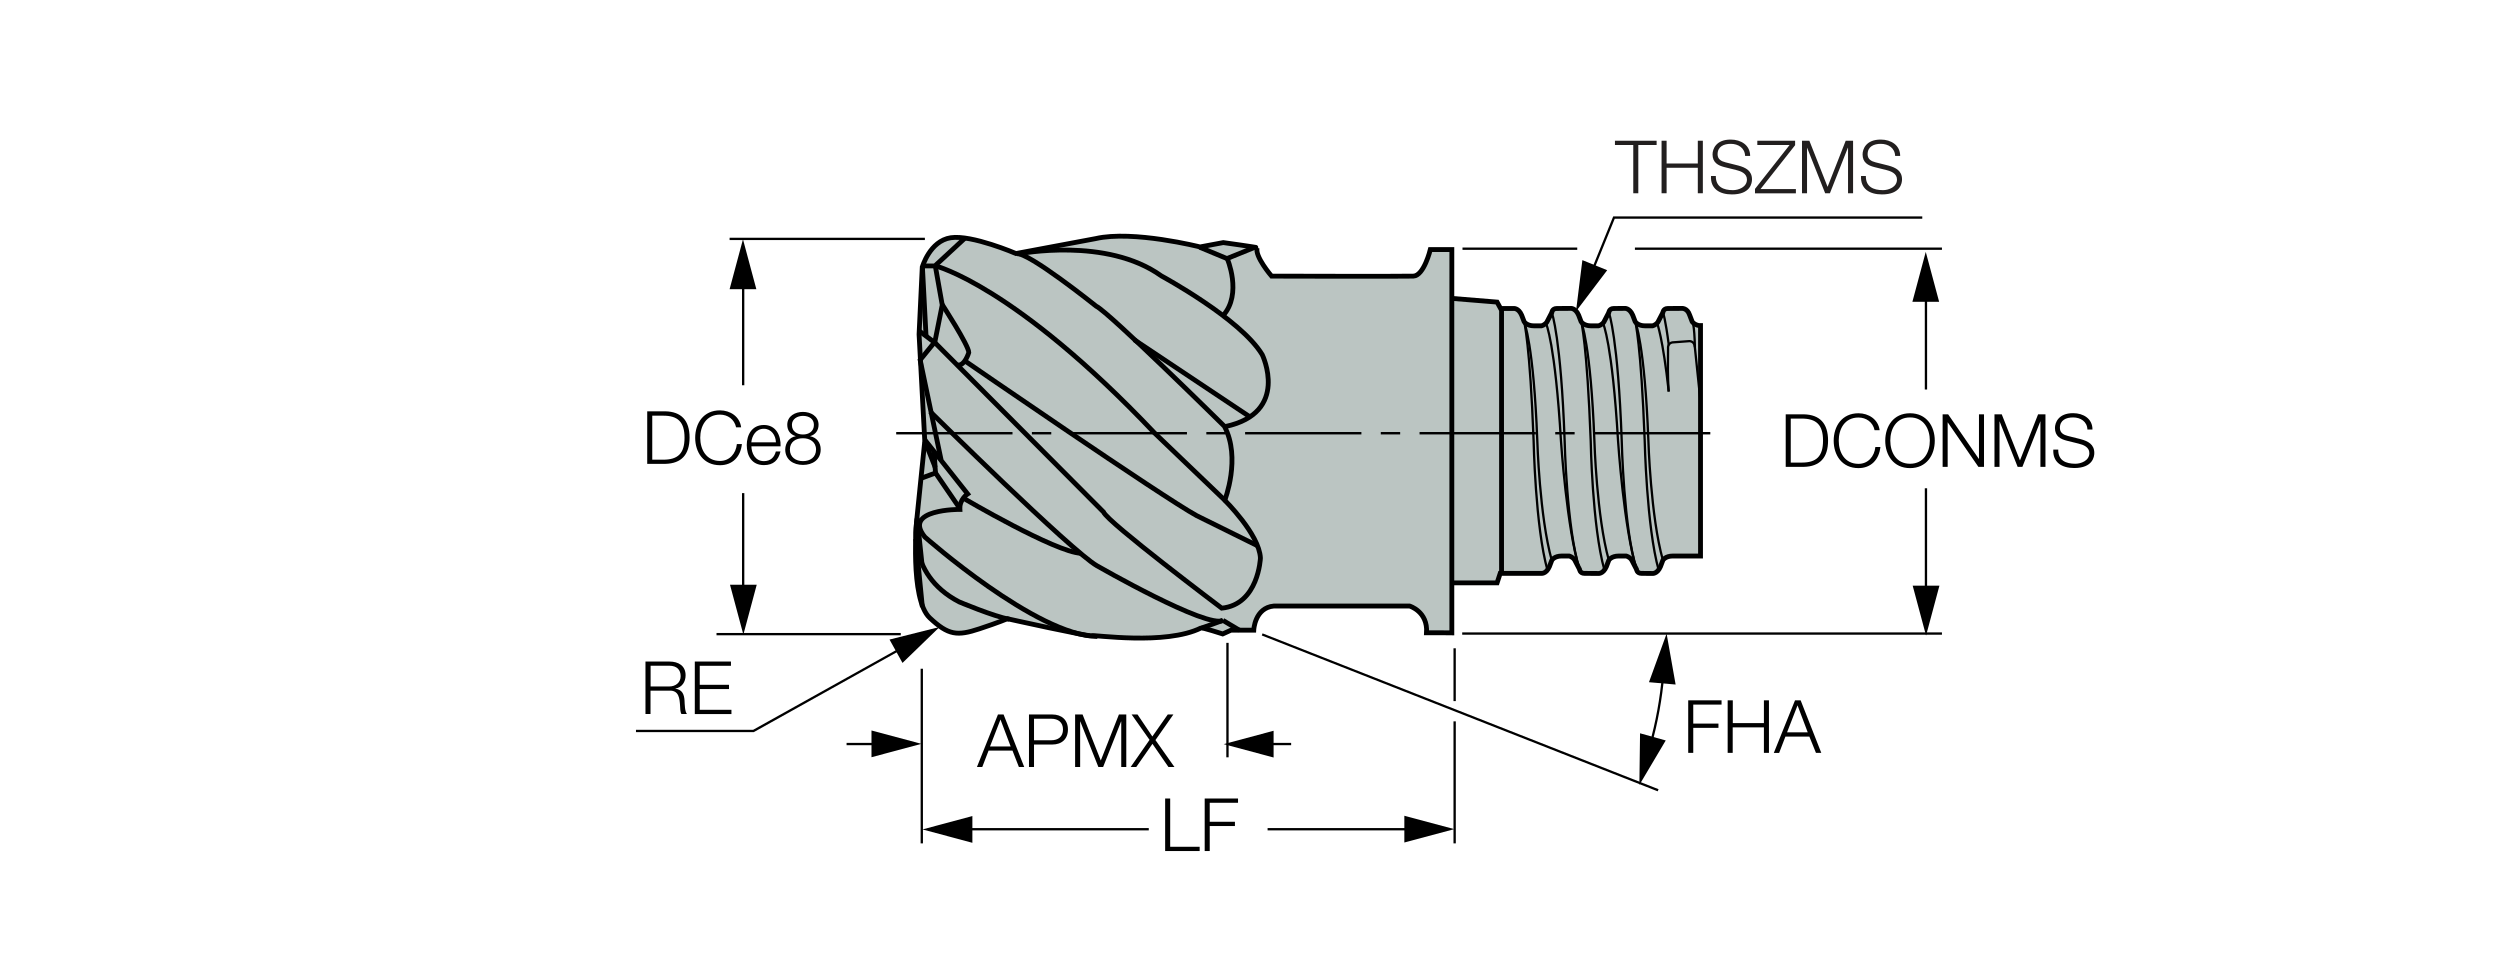 <?xml version="1.0" encoding="utf-8"?>
<!-- Generator: Adobe Illustrator 28.1.0, SVG Export Plug-In . SVG Version: 6.00 Build 0)  -->
<svg version="1.1" xmlns="http://www.w3.org/2000/svg" xmlns:xlink="http://www.w3.org/1999/xlink" x="0px" y="0px"
	 viewBox="0 0 257.95 99.21" style="enable-background:new 0 0 257.95 99.21;" xml:space="preserve">
<style type="text/css">
	.st0{fill-rule:evenodd;clip-rule:evenodd;fill:#BBC5C2;}
	.st1{fill-rule:evenodd;clip-rule:evenodd;fill:none;stroke:#000000;stroke-width:0.237;stroke-miterlimit:3.864;}
	.st2{fill-rule:evenodd;clip-rule:evenodd;fill:none;stroke:#000000;stroke-width:0.5;stroke-miterlimit:3.864;}
	
		.st3{fill-rule:evenodd;clip-rule:evenodd;fill:none;stroke:#000000;stroke-width:0.25;stroke-miterlimit:3.864;stroke-dasharray:12,2,2,2;}
	.st4{fill:#221F1F;}
	.st5{fill:none;}
</style>
<g id="Foreground">
	<path class="st0" d="M149.8,25.77l0,39.52l-0.94,0l-1.66,0c0.15-2.2-1.75-2.76-1.75-2.76s-13.94,0-14,0
		c-1.99,0.18-2.08,2.49-2.08,2.49h-2.34l-0.86,0.39c0,0-2.11-0.68-2.23-0.62c-3.67,1.83-11.09,0.68-11.33,0.8
		c-0.24,0.12-8.66-1.75-8.66-1.75s-0.85,0.37-2.88,1.04c-2.29,0.76-3.2,0.68-5.13-1.13c-2.08-1.95-1.34-10.11-1.34-10.11l0.83-8.13
		L94.83,34.5l0.33-6.94c0,0,0.77-2.7,2.94-3.03c2.17-0.33,6.73,1.63,6.73,1.63l8.22-1.54c3.86-0.89,10.77,0.86,10.77,0.86l2.4-0.45
		c0,0,3.52,0.49,3.5,0.53c-0.3,0.86,1.48,2.93,1.48,2.93s13.53,0.04,14.63,0c1.1-0.04,1.75-2.74,1.75-2.74H149.8z"/>
	<path class="st0" d="M149.72,30.64l3.26,0.46h1.41l0.54,0.69l1.23,0.05c0,0,0.51-0.09,0.85,0.68l0.26,0.68c0,0,0.26,0.43,1.02,0.43
		h0.77c0,0,0.34-0.08,0.55-0.38l0.51-0.98c0,0,0.04-0.43,0.51-0.43l1.41-0.01c0,0,0.51-0.08,0.85,0.69l0.26,0.68
		c0,0,0.26,0.43,1.02,0.43h0.77c0,0,0.34-0.08,0.55-0.38l0.51-0.98c0,0,0.04-0.43,0.51-0.43l1.11-0.01c0,0,0.51-0.08,0.85,0.69
		l0.26,0.68c0,0,0.26,0.43,1.02,0.43h0.77c0,0,0.34-0.08,0.55-0.38l0.51-0.98c0,0,0.04-0.43,0.51-0.43l1.41-0.01
		c0,0,0.6-0.08,0.85,0.69l0.26,0.68c0,0,0.18,0.3,0.69,0.4h0.17v23.78h-2.86c-0.77,0-1.02,0.43-1.02,0.43l-0.26,0.68
		c-0.34,0.77-0.85,0.69-0.85,0.69l-1.11-0.01c-0.47,0-0.51-0.43-0.51-0.43l-0.51-0.98c-0.21-0.3-0.55-0.38-0.55-0.38h-0.77
		c-0.77,0-1.02,0.43-1.02,0.43l-0.26,0.68c-0.34,0.77-0.85,0.69-0.85,0.69l-1.41-0.01c-0.47,0-0.51-0.43-0.51-0.43l-0.51-0.98
		c-0.21-0.3-0.55-0.38-0.55-0.38h-0.77c-0.77,0-1.02,0.43-1.02,0.43l-0.26,0.68c-0.34,0.77-0.85,0.68-0.85,0.68l-4.16-0.09
		l-0.54,1.07l-4.45-0.08l-0.15-0.92V30.64z"/>
	<path class="st1" d="M157.26,33.2c0,0,0.6,2.27,0.98,12.3c0,0,0.17,8.84,1.43,13.34"/>
	<path class="st1" d="M157.26,33.2c0,0,0.98,2.27,1.36,12.3c0,0,0.23,7.81,1.49,12.31"/>
	<path class="st1" d="M159.52,33.37c0,0,0.94,2.02,1.54,12.12c0,0,0.6,9.1,1.92,13.25"/>
	<path class="st1" d="M160.12,32.26c0,0,0.94,2.57,1.32,13.23c0,0,0.21,9.1,1.54,13.25"/>
	<path class="st1" d="M163.15,33.2c0,0,0.6,2.27,0.98,12.3c0,0,0.15,8.8,1.41,13.3"/>
	<path class="st1" d="M163.15,33.2c0,0,0.98,2.27,1.36,12.3c0,0,0.23,7.81,1.49,12.31"/>
	<path class="st1" d="M165.41,33.37c0,0,0.94,2.02,1.54,12.12c0,0,0.6,9.1,1.92,13.25"/>
	<path class="st1" d="M166.01,32.26c0,0,0.94,2.57,1.32,13.23c0,0,0.21,9.1,1.53,13.25"/>
	<path class="st1" d="M168.72,33.16c0,0,0.6,2.27,0.98,12.3c0,0,0.19,8.86,1.44,13.36"/>
	<path class="st1" d="M168.72,33.16c0,0,0.98,2.27,1.36,12.3c0,0,0.23,7.81,1.49,12.31"/>
	<path class="st1" d="M170.98,33.34c0,0,0.58,1.44,1.2,7.06"/>
	<path class="st1" d="M171.59,32.22c0,0,0.26,0.74,0.6,3.41"/>
	<path class="st1" d="M175.47,41.57l-0.6-5.79c-0.06-0.64-0.6-0.58-0.6-0.58l-1.73,0.13c-0.38,0.09-0.46,0.4-0.43,0.7
		c-0.02,1.47-0.04,2.74,0.06,4.37"/>
	<path class="st1" d="M174.62,33.16c0,0,0.21,0.32,0.26,2.67"/>
	<path class="st2" d="M149.81,30.79l4.66,0.38l0.36,0.66h1.32c0,0,0.51-0.09,0.85,0.68l0.26,0.68c0,0,0.26,0.43,1.02,0.43h0.77
		c0,0,0.34-0.08,0.55-0.38l0.51-0.98c0,0,0.04-0.43,0.51-0.43l1.41-0.01c0,0,0.51-0.08,0.85,0.69l0.26,0.68c0,0,0.26,0.43,1.02,0.43
		h0.77c0,0,0.34-0.08,0.55-0.38l0.51-0.98c0,0,0.04-0.43,0.51-0.43l1.11-0.01c0,0,0.51-0.08,0.85,0.69l0.26,0.68
		c0,0,0.26,0.43,1.02,0.43h0.77c0,0,0.34-0.08,0.55-0.38l0.51-0.98c0,0,0.04-0.43,0.51-0.43l1.41-0.01c0,0,0.6-0.08,0.85,0.69
		l0.26,0.68c0,0,0.18,0.3,0.69,0.4h0.17v23.78h-2.86c-0.77,0-1.02,0.43-1.02,0.43l-0.26,0.68c-0.34,0.77-0.85,0.69-0.85,0.69
		l-1.11-0.01c-0.47,0-0.51-0.43-0.51-0.43l-0.51-0.98c-0.21-0.3-0.55-0.38-0.55-0.38h-0.77c-0.77,0-1.02,0.43-1.02,0.43l-0.26,0.68
		c-0.34,0.77-0.85,0.69-0.85,0.69l-1.41-0.01c-0.47,0-0.51-0.43-0.51-0.43l-0.51-0.98c-0.21-0.3-0.55-0.38-0.55-0.38h-0.77
		c-0.77,0-1.02,0.43-1.02,0.43l-0.26,0.68c-0.34,0.77-0.85,0.68-0.85,0.68h-4.22l-0.32,0.98h-4.68"/>
	<path class="st2" d="M148.85,65.29l-1.66,0c0.15-2.2-1.75-2.76-1.75-2.76s-13.94,0-14,0c-1.99,0.18-2.08,2.49-2.08,2.49h-2.34
		l-0.86,0.39c0,0-2.11-0.68-2.23-0.62c-3.67,1.83-11.09,0.68-11.33,0.8c-0.24,0.12-8.66-1.75-8.66-1.75s-0.85,0.37-2.88,1.04
		c-2.29,0.76-3.2,0.68-5.13-1.13c-2.08-1.95-1.34-10.11-1.34-10.11l0.83-8.13L94.83,34.5l0.33-6.94c0,0,0.77-2.7,2.94-3.03
		c2.17-0.33,6.73,1.63,6.73,1.63l8.22-1.54c3.86-0.89,10.77,0.86,10.77,0.86l2.4-0.45c0,0,3.52,0.49,3.5,0.53
		c-0.3,0.86,1.48,2.93,1.48,2.93s13.53,0.04,14.63,0c1.1-0.04,1.75-2.74,1.75-2.74h2.22V65.3L148.85,65.29z"/>
	<line class="st2" x1="154.93" y1="31.83" x2="154.93" y2="59.15"/>
	<line class="st3" x1="92.47" y1="44.7" x2="177.82" y2="44.7"/>
	<polyline class="st2" points="95.13,27.44 96.46,27.44 99.54,24.59 	"/>
	<polyline class="st2" points="96.5,27.41 97.22,31.47 96.46,35.27 94.94,37.14 97.1,47.44 	"/>
	<path class="st2" d="M95.39,45.34l4.45,5.62c0,0-0.87,0.57-0.8,1.6c0,0-5.97-0.04-3.61,2.85c0,0,11.55,10.22,17.79,10.26"/>
	<line class="st2" x1="94.48" y1="55.61" x2="95.17" y2="62.64"/>
	<path class="st2" d="M94.63,53.59c0,0-1.29,5.59,4.33,8.51c0,0,3.61,1.52,5.17,1.79"/>
	<line class="st2" x1="95.13" y1="58.19" x2="94.63" y2="53.44"/>
	<polyline class="st2" points="94.98,49.37 96.53,48.8 99.08,52.53 	"/>
	<line class="st2" x1="96.38" y1="46.64" x2="96.53" y2="48.88"/>
	<line class="st2" x1="95.43" y1="45.53" x2="96.5" y2="48.23"/>
	<path class="st2" d="M99.38,51.39c0,0,9.5,5.59,12.16,5.7"/>
	<path class="st2" d="M95.97,42.46c0,0,14.56,14.4,17.22,15.92c0,0,11.44,6.57,13.04,5.62"/>
	<path class="st2" d="M123.98,64.8c0,0,1.94-0.68,2.2-0.8"/>
	<line class="st2" x1="126.18" y1="64.01" x2="127.89" y2="65.03"/>
	<path class="st2" d="M126.33,51.58c0,0,3.61,3.53,3.72,6c0,0-0.19,4.79-3.99,5.17c0,0-11.82-8.89-12.2-9.92l-17.52-17.6"/>
	<path class="st2" d="M97.22,31.43c0,0,2.74,4.22,2.74,4.94c0,0-0.42,1.44-1.18,1.29"/>
	<line class="st2" x1="96.5" y1="35.39" x2="94.82" y2="34.13"/>
	<line class="st2" x1="95.17" y1="27.44" x2="95.55" y2="34.7"/>
	<path class="st2" d="M96.53,27.44c0,0,8.17,2.01,22.58,17.22l7.3,6.99"/>
	<path class="st2" d="M126.37,51.62c0,0,1.71-4.37-0.04-7.64c0,0-11.93-11.78-13.23-12.39c0,0-7.07-5.66-8.21-5.4"/>
	<path class="st2" d="M105.12,26.19c0,0,9.05-1.79,14.71,2.28c0,0,8.17,4.41,10.41,8.13c0,0,2.89,5.97-3.8,7.41"/>
	<line class="st2" x1="117.02" y1="35.05" x2="128.99" y2="43.03"/>
	<path class="st2" d="M99.52,37.21c0,0,20.47,14.1,23.96,16l6.31,3.12"/>
	<polyline class="st2" points="123.78,25.51 126.6,26.68 129.41,25.54 	"/>
	<path class="st2" d="M126.6,26.61c0,0,1.63,3.72-0.42,5.97"/>
</g>
<g id="Guides">
	<g>
		<g>
			<path d="M174.19,72.26h3.44v0.44h-2.92v1.96h2.6v0.44h-2.6v2.58h-0.52V72.26z"/>
		</g>
		<g>
			<path d="M178.27,72.26h0.52v2.35H182v-2.35h0.52v5.42H182v-2.63h-3.22v2.63h-0.52V72.26z"/>
		</g>
		<g>
			<path d="M185.21,72.26h0.58l2.13,5.42h-0.55L186.69,76h-2.47l-0.65,1.69h-0.55L185.21,72.26z M184.39,75.56h2.13l-1.05-2.78
				L184.39,75.56z"/>
		</g>
	</g>
	<g>
		<g>
			<polygon points="164.29,28.27 164.07,28.18 166.45,22.33 198.34,22.33 198.34,22.57 166.61,22.57 			"/>
		</g>
		<g>
			<polygon points="163.27,26.84 162.61,32.13 165.83,27.88 			"/>
		</g>
	</g>
	<g>
		<rect x="94.99" y="69" width="0.24" height="18.02"/>
	</g>
	<g>
		<rect x="149.97" y="74.43" width="0.24" height="12.59"/>
	</g>
	<g>
		<rect x="149.97" y="66.89" width="0.24" height="5.45"/>
	</g>
	<g>
		<rect x="126.53" y="66.33" width="0.24" height="11.81"/>
	</g>
	<g>
		<g>
			<polygon points="77.78,75.54 65.62,75.54 65.62,75.3 77.71,75.3 93.22,66.65 93.34,66.85 			"/>
		</g>
		<g>
			<polygon points="93.12,68.4 96.95,64.69 91.78,65.99 			"/>
		</g>
	</g>
	<g>
		<g>
			<path d="M66.61,68.26h2.48c0.9,0,1.65,0.43,1.65,1.41c0,0.68-0.36,1.25-1.06,1.38v0.01c0.71,0.09,0.91,0.58,0.95,1.22
				c0.02,0.37,0.02,1.12,0.25,1.39h-0.57c-0.13-0.21-0.13-0.62-0.14-0.84c-0.05-0.76-0.11-1.6-1.09-1.57h-1.96v2.41h-0.52V68.26z
				 M67.13,70.83h1.93c0.63,0,1.17-0.39,1.17-1.06c0-0.66-0.39-1.08-1.17-1.08h-1.93V70.83z"/>
		</g>
		<g>
			<path d="M71.68,68.26h3.74v0.44H72.2v1.96h3.02v0.44H72.2v2.14h3.27v0.44h-3.78V68.26z"/>
		</g>
	</g>
	<g>
		<rect x="75.28" y="24.53" width="20.15" height="0.24"/>
	</g>
	<g>
		<rect x="73.93" y="65.31" width="19.01" height="0.24"/>
	</g>
	<g>
		<g>
			<rect x="76.56" y="50.88" width="0.24" height="10.4"/>
		</g>
		<g>
			<polygon points="75.32,60.33 76.7,65.48 78.08,60.33 			"/>
		</g>
	</g>
	<g>
		<g>
			<rect x="76.56" y="28.9" width="0.24" height="10.85"/>
		</g>
		<g>
			<polygon points="78.04,29.84 76.66,24.69 75.28,29.84 			"/>
		</g>
	</g>
	<g>
		<g>
			<rect x="99.39" y="85.44" width="19.14" height="0.24"/>
		</g>
		<g>
			<polygon points="100.33,84.2 95.18,85.58 100.33,86.96 			"/>
		</g>
	</g>
	<g>
		<g>
			<path d="M120.22,82.39h0.52v4.98h3.04v0.44h-3.56V82.39z"/>
		</g>
		<g>
			<path d="M124.3,82.39h3.44v0.44h-2.92v1.96h2.6v0.44h-2.6v2.58h-0.52V82.39z"/>
		</g>
	</g>
	<g>
		<g>
			<rect x="130.47" y="76.65" width="2.75" height="0.24"/>
		</g>
		<g>
			<polygon points="131.41,75.4 126.26,76.78 131.41,78.16 			"/>
		</g>
	</g>
	<g>
		<g>
			<rect x="87.35" y="76.65" width="3.51" height="0.24"/>
		</g>
		<g>
			<polygon points="89.92,78.13 95.07,76.75 89.92,75.37 			"/>
		</g>
	</g>
	<g>
		<g>
			<rect x="130.79" y="85.44" width="15.05" height="0.24"/>
		</g>
		<g>
			<polygon points="144.9,86.93 150.05,85.55 144.9,84.17 			"/>
		</g>
	</g>
	<g>
		<rect x="150.9" y="25.54" width="11.84" height="0.24"/>
	</g>
	<g>
		<rect x="168.69" y="25.54" width="31.68" height="0.24"/>
	</g>
	<g>
		<g>
			<rect x="198.6" y="50.38" width="0.24" height="10.99"/>
		</g>
		<g>
			<polygon points="197.35,60.43 198.73,65.58 200.11,60.43 			"/>
		</g>
	</g>
	<g>
		<g>
			<rect x="198.6" y="30.2" width="0.24" height="9.99"/>
		</g>
		<g>
			<polygon points="200.08,31.14 198.7,25.99 197.32,31.14 			"/>
		</g>
	</g>
	<g>
		<g>
			<path d="M184.25,42.75h1.88c1.63,0.04,2.49,0.93,2.49,2.71s-0.86,2.67-2.49,2.71h-1.88V42.75z M184.77,47.73h1.1
				c1.56,0.01,2.23-0.65,2.23-2.27s-0.68-2.28-2.23-2.27h-1.1V47.73z"/>
		</g>
		<g>
			<path d="M193.42,44.39c-0.18-0.84-0.87-1.31-1.66-1.31c-1.44,0-2.04,1.2-2.04,2.39c0,1.19,0.61,2.39,2.04,2.39
				c1,0,1.64-0.77,1.74-1.74h0.52c-0.14,1.33-0.99,2.18-2.26,2.18c-1.71,0-2.56-1.34-2.56-2.83s0.85-2.83,2.56-2.83
				c1.03,0,2.04,0.62,2.18,1.75H193.42z"/>
		</g>
		<g>
			<path d="M197.08,42.64c1.7,0,2.55,1.34,2.55,2.83s-0.85,2.83-2.55,2.83c-1.71,0-2.56-1.34-2.56-2.83S195.37,42.64,197.08,42.64z
				 M197.08,47.85c1.43,0,2.04-1.2,2.04-2.39c0-1.18-0.61-2.39-2.04-2.39c-1.44,0-2.04,1.2-2.04,2.39
				C195.04,46.65,195.64,47.85,197.08,47.85z"/>
		</g>
		<g>
			<path d="M200.43,42.75h0.58l3.16,4.59h0.02v-4.59h0.52v5.42h-0.58l-3.16-4.59h-0.01v4.59h-0.52V42.75z"/>
		</g>
		<g>
			<path d="M205.78,42.75h0.76l1.88,4.76l1.87-4.76h0.76v5.42h-0.52v-4.69h-0.01l-1.85,4.69h-0.49l-1.86-4.69h-0.01v4.69h-0.52
				V42.75z"/>
		</g>
		<g>
			<path d="M212.37,46.39c-0.02,1.12,0.78,1.46,1.77,1.46c0.57,0,1.44-0.31,1.44-1.1c0-0.62-0.62-0.86-1.12-0.98l-1.21-0.3
				c-0.64-0.16-1.22-0.46-1.22-1.31c0-0.53,0.34-1.53,1.87-1.53c1.07,0,2.01,0.58,2,1.69h-0.52c-0.03-0.83-0.71-1.25-1.48-1.25
				c-0.71,0-1.36,0.27-1.36,1.08c0,0.51,0.38,0.72,0.82,0.83l1.32,0.33c0.77,0.21,1.41,0.54,1.41,1.43c0,0.37-0.15,1.55-2.07,1.55
				c-1.28,0-2.23-0.58-2.16-1.9H212.37z"/>
		</g>
	</g>
	<g>
		<g>
			<path d="M102.97,73.72h0.58l2.13,5.42h-0.55l-0.66-1.69h-2.47l-0.65,1.69h-0.55L102.97,73.72z M102.15,77.02h2.13l-1.05-2.78
				L102.15,77.02z"/>
		</g>
		<g>
			<path d="M106.17,73.72h2.41c0.97,0,1.61,0.57,1.61,1.55c0,0.98-0.64,1.55-1.61,1.55h-1.89v2.32h-0.52V73.72z M106.69,76.38h1.78
				c0.71,0,1.21-0.36,1.21-1.11c0-0.74-0.49-1.11-1.21-1.11h-1.78V76.38z"/>
		</g>
		<g>
			<path d="M110.94,73.72h0.76l1.88,4.75l1.87-4.75h0.76v5.42h-0.52v-4.69h-0.02l-1.85,4.69h-0.49l-1.86-4.69h-0.02v4.69h-0.52
				V73.72z"/>
		</g>
		<g>
			<path d="M116.76,73.72h0.61l1.53,2.27l1.59-2.27h0.58l-1.85,2.64l1.96,2.78h-0.62l-1.65-2.39l-1.67,2.39h-0.58l1.95-2.8
				L116.76,73.72z"/>
		</g>
	</g>
	<g>
		<g>
			<path d="M66.78,42.44h1.88c1.63,0.04,2.49,0.93,2.49,2.71s-0.86,2.67-2.49,2.71h-1.88V42.44z M67.3,47.43h1.1
				c1.56,0.01,2.23-0.65,2.23-2.27s-0.68-2.28-2.23-2.27h-1.1V47.43z"/>
		</g>
		<g>
			<path d="M75.95,44.09c-0.18-0.84-0.87-1.31-1.66-1.31c-1.44,0-2.04,1.2-2.04,2.39c0,1.19,0.61,2.39,2.04,2.39
				c1,0,1.64-0.77,1.74-1.74h0.52c-0.14,1.33-0.99,2.18-2.26,2.18c-1.71,0-2.56-1.34-2.56-2.83s0.85-2.83,2.56-2.83
				c1.03,0,2.04,0.62,2.18,1.75H75.95z"/>
		</g>
		<g>
			<path d="M77.53,46.04c0.01,0.7,0.37,1.54,1.29,1.54c0.7,0,1.08-0.41,1.23-1h0.48c-0.21,0.89-0.72,1.41-1.71,1.41
				c-1.25,0-1.77-0.96-1.77-2.07c0-1.03,0.52-2.07,1.77-2.07c1.26,0,1.76,1.1,1.72,2.2H77.53z M80.06,45.64
				c-0.02-0.72-0.47-1.4-1.25-1.4c-0.78,0-1.22,0.68-1.29,1.4H80.06z"/>
		</g>
		<g>
			<path d="M83.59,45v0.01c0.68,0.14,1.09,0.65,1.09,1.36c0,1.07-0.84,1.6-1.83,1.6s-1.83-0.53-1.83-1.6
				c0.02-0.69,0.43-1.24,1.08-1.36V45c-0.55-0.17-0.87-0.58-0.87-1.17c0-0.91,0.83-1.33,1.61-1.33c0.79,0,1.62,0.42,1.62,1.33
				C84.46,44.41,84.13,44.85,83.59,45z M84.2,46.38c0-0.77-0.64-1.17-1.35-1.16c-0.73-0.01-1.35,0.37-1.35,1.16
				c0,0.8,0.61,1.2,1.35,1.2S84.2,47.19,84.2,46.38z M83.98,43.84c0-0.61-0.49-0.93-1.13-0.93c-0.58,0-1.14,0.32-1.14,0.93
				c0,0.71,0.58,1,1.14,0.99C83.43,44.84,83.98,44.52,83.98,43.84z"/>
		</g>
	</g>
	<g>
		<rect x="150.87" y="65.25" width="49.5" height="0.24"/>
	</g>
	<g>
		<polygon points="171.04,81.65 130.19,65.57 130.27,65.35 171.13,81.43 		"/>
	</g>
	<g>
		<g>
			<path d="M170.39,76.96l-0.23-0.06c0.67-2.38,1.12-4.85,1.33-7.33l0.24,0.02C171.51,72.09,171.06,74.57,170.39,76.96z"/>
		</g>
		<g>
			<polygon points="169.22,75.66 169.15,80.99 171.87,76.4 			"/>
		</g>
		<g>
			<polygon points="172.89,70.63 171.96,65.38 170.14,70.39 			"/>
		</g>
	</g>
	<g>
		<g>
			<path class="st4" d="M166.63,14.52h4.3v0.44h-1.89v4.98h-0.52v-4.98h-1.89V14.52z"/>
		</g>
		<g>
			<path class="st4" d="M171.44,14.52h0.52v2.35h3.22v-2.35h0.52v5.42h-0.52v-2.63h-3.22v2.63h-0.52V14.52z"/>
		</g>
		<g>
			<path class="st4" d="M177.04,18.16c-0.02,1.12,0.78,1.46,1.77,1.46c0.57,0,1.44-0.31,1.44-1.1c0-0.62-0.62-0.86-1.12-0.98
				l-1.21-0.3c-0.64-0.16-1.22-0.46-1.22-1.31c0-0.53,0.34-1.53,1.87-1.53c1.07,0,2.01,0.58,2.01,1.69h-0.52
				c-0.03-0.83-0.71-1.25-1.48-1.25c-0.71,0-1.36,0.27-1.36,1.08c0,0.51,0.38,0.72,0.82,0.83l1.32,0.33
				c0.77,0.21,1.41,0.54,1.41,1.43c0,0.37-0.15,1.55-2.07,1.55c-1.28,0-2.23-0.58-2.16-1.9H177.04z"/>
		</g>
		<g>
			<path class="st4" d="M181.32,14.52h3.9v0.46l-3.57,4.53h3.65v0.44h-4.22v-0.46l3.57-4.53h-3.33V14.52z"/>
		</g>
		<g>
			<path class="st4" d="M185.93,14.52h0.76l1.88,4.76l1.87-4.76h0.76v5.42h-0.52v-4.69h-0.02l-1.85,4.69h-0.49l-1.86-4.69h-0.01
				v4.69h-0.52V14.52z"/>
		</g>
		<g>
			<path class="st4" d="M192.52,18.16c-0.02,1.12,0.78,1.46,1.77,1.46c0.57,0,1.44-0.31,1.44-1.1c0-0.62-0.62-0.86-1.12-0.98
				l-1.21-0.3c-0.64-0.16-1.22-0.46-1.22-1.31c0-0.53,0.34-1.53,1.87-1.53c1.07,0,2.01,0.58,2.01,1.69h-0.52
				c-0.03-0.83-0.71-1.25-1.48-1.25c-0.71,0-1.36,0.27-1.36,1.08c0,0.51,0.38,0.72,0.82,0.83l1.32,0.33
				c0.77,0.21,1.41,0.54,1.41,1.43c0,0.37-0.15,1.55-2.07,1.55c-1.28,0-2.23-0.58-2.16-1.9H192.52z"/>
		</g>
	</g>
</g>
<g id="frame">
	<rect x="6.45" y="2.48" class="st5" width="245.06" height="94.25"/>
</g>
</svg>
